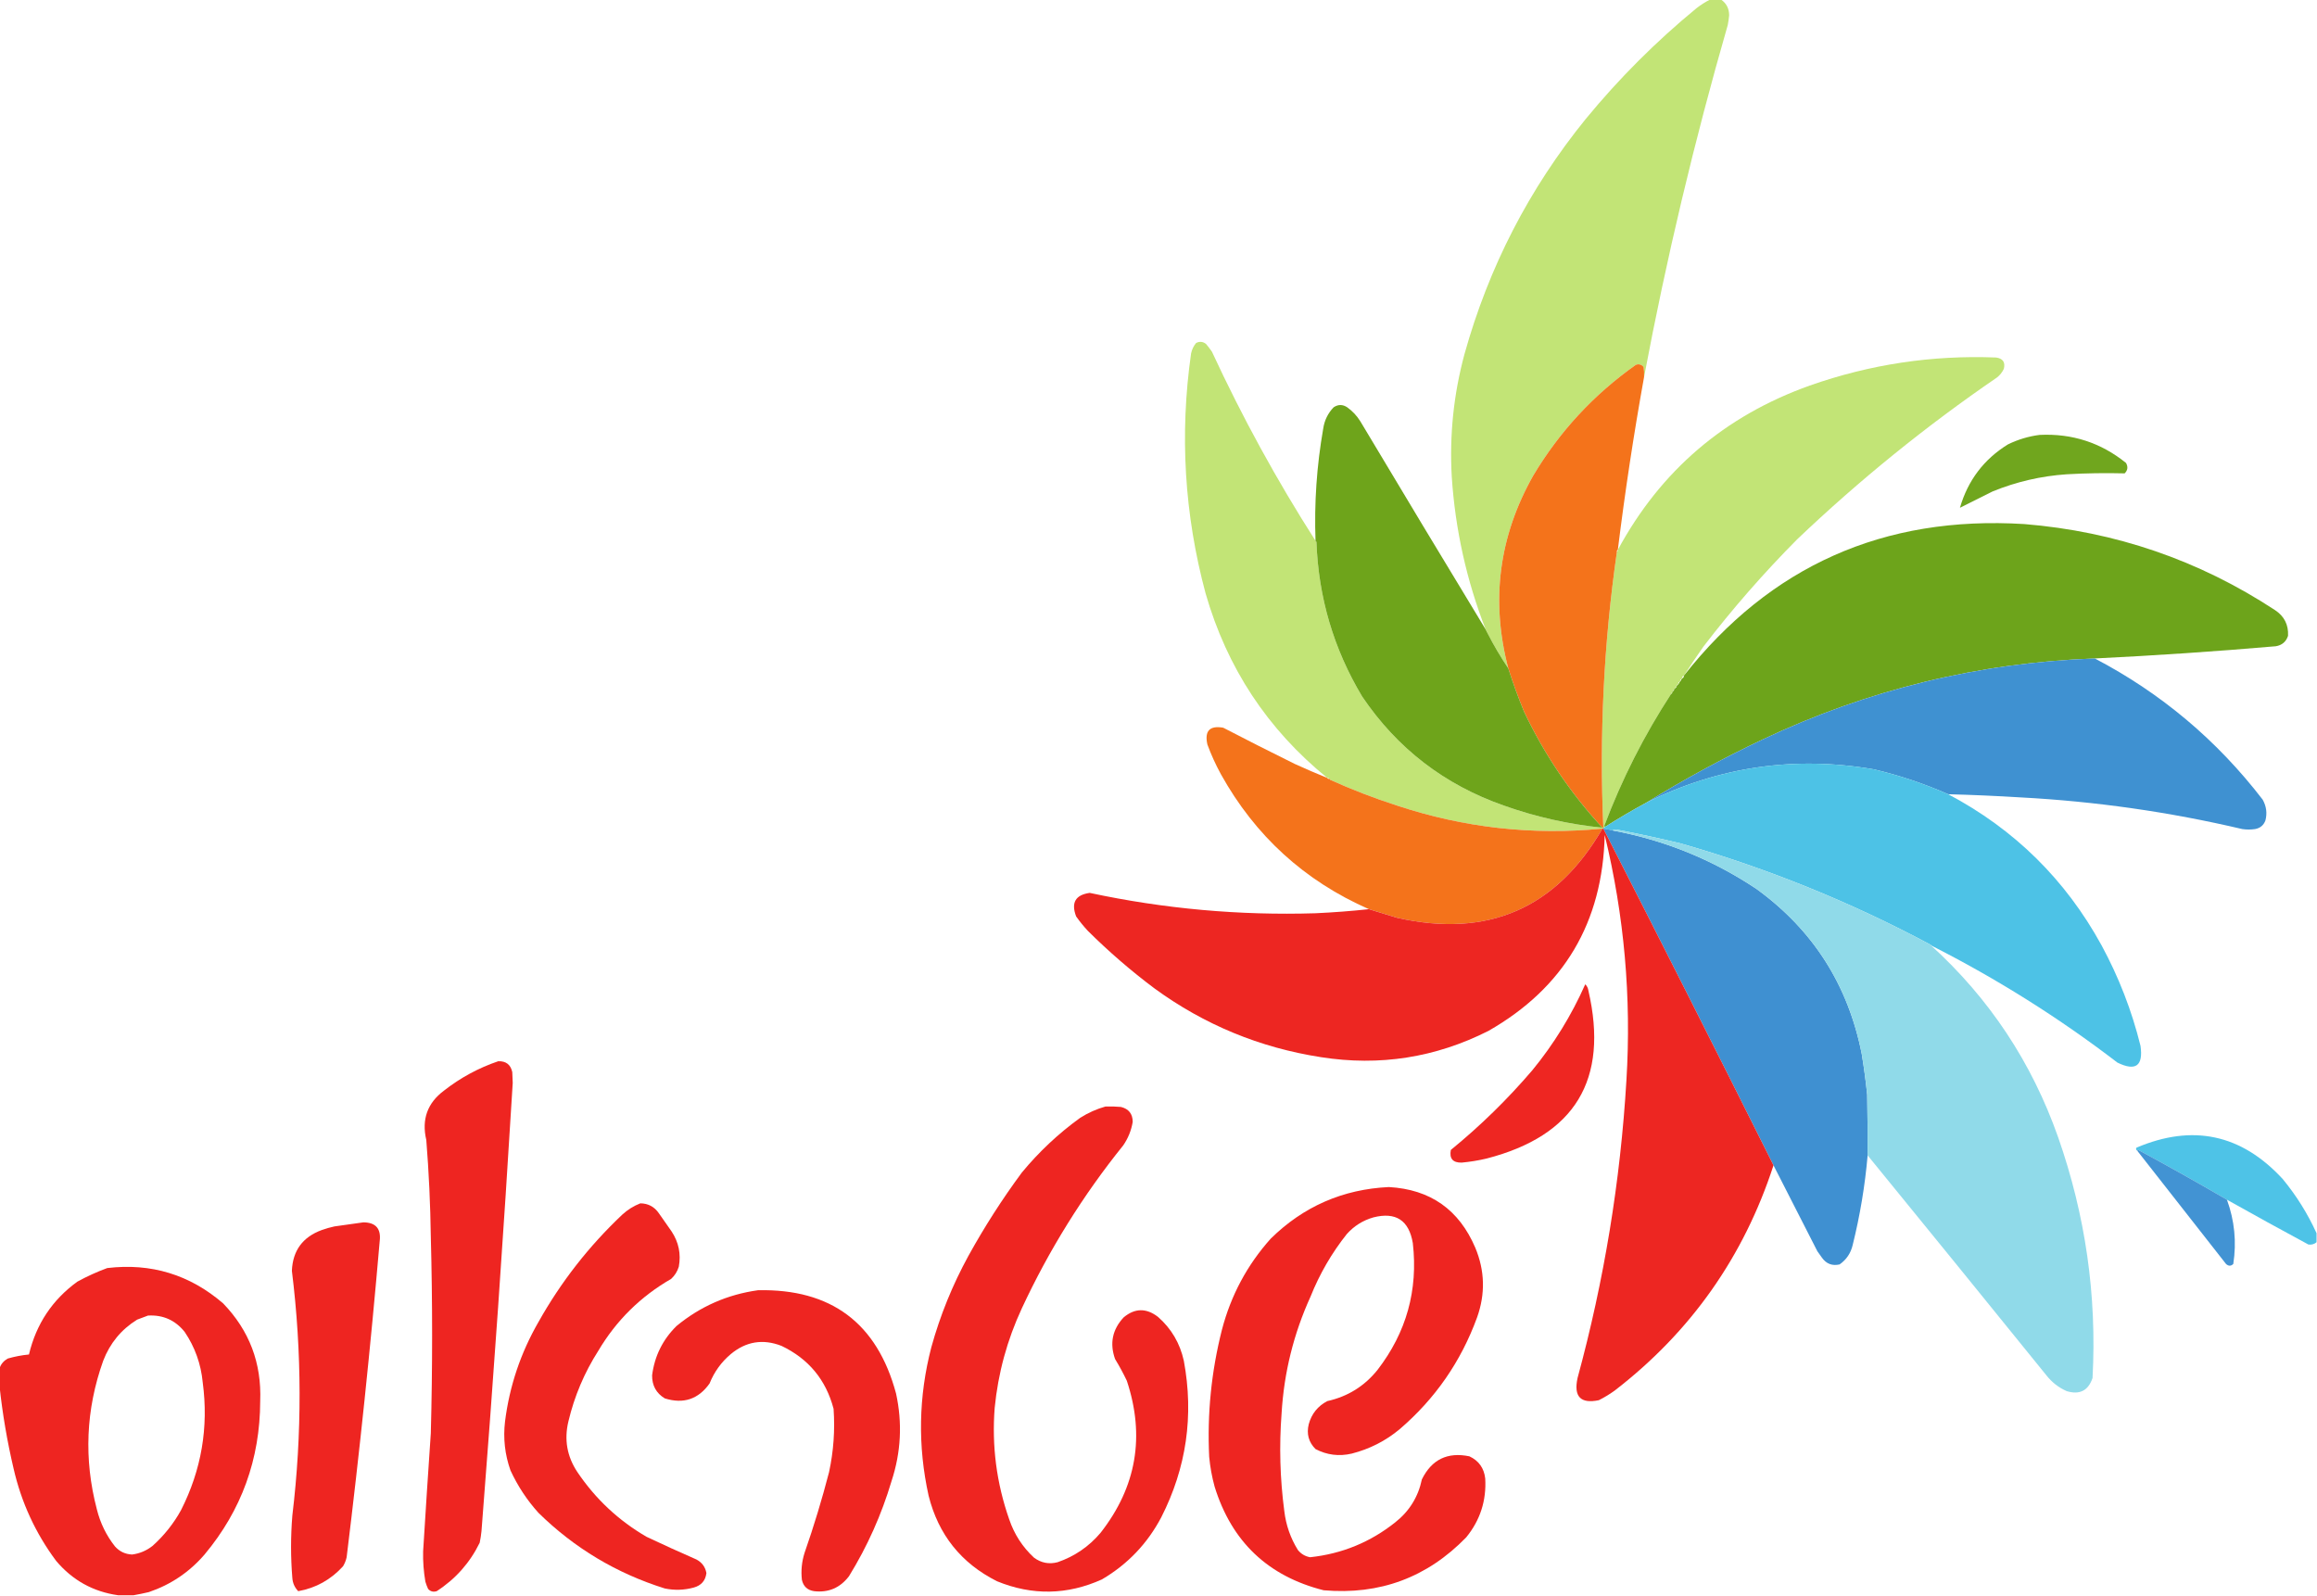 <?xml version="1.0" encoding="UTF-8"?>
<!DOCTYPE svg PUBLIC "-//W3C//DTD SVG 1.1//EN" "http://www.w3.org/Graphics/SVG/1.1/DTD/svg11.dtd">
<svg xmlns="http://www.w3.org/2000/svg" version="1.1" width="2560px" height="1763px" style="shape-rendering:geometricPrecision; text-rendering:geometricPrecision; image-rendering:optimizeQuality; fill-rule:evenodd; clip-rule:evenodd" xmlns:xlink="http://www.w3.org/1999/xlink">
<g><path style="opacity:0.997" fill="#c2e476" d="M 1889.5,-0.5 C 1893.5,-0.5 1897.5,-0.5 1901.5,-0.5C 1907.5,3.664 1910.5,9.497 1910.5,17C 1910.16,20.523 1909.66,24.023 1909,27.5C 1872,155.823 1841.17,285.489 1816.5,416.5C 1816.67,412.818 1816.5,409.152 1816,405.5C 1813.79,402.71 1810.96,401.877 1807.5,403C 1760.96,435.874 1723.12,476.707 1694,525.5C 1656.01,592.715 1646.84,663.715 1666.5,738.5C 1658.08,726.002 1650.41,713.002 1643.5,699.5C 1643.5,698.833 1643.17,698.5 1642.5,698.5C 1642.5,698.167 1642.5,697.833 1642.5,697.5C 1642.5,696.833 1642.17,696.5 1641.5,696.5C 1641.5,696.167 1641.5,695.833 1641.5,695.5C 1620.32,641.121 1607.82,584.788 1604,526.5C 1601.42,480.74 1606.08,435.74 1618,391.5C 1644.83,295.153 1689.5,208.486 1752,131.5C 1788.83,86.667 1829.67,45.833 1874.5,9C 1879.26,5.296 1884.26,2.13 1889.5,-0.5 Z"/></g>
<g><path style="opacity:0.997" fill="#c2e476" d="M 1453.5,597.5 C 1453.5,598.167 1453.83,598.5 1454.5,598.5C 1456.68,659.947 1473.51,716.947 1505,769.5C 1543.72,826.857 1595.89,867.024 1661.5,890C 1696.86,902.571 1733.19,910.738 1770.5,914.5C 1770.83,914.5 1771.17,914.5 1771.5,914.5C 1771.5,914.833 1771.5,915.167 1771.5,915.5C 1771.17,915.5 1770.83,915.5 1770.5,915.5C 1693.05,923.017 1617.38,914.517 1543.5,890C 1518.26,881.878 1493.6,872.378 1469.5,861.5C 1469.5,860.833 1469.17,860.5 1468.5,860.5C 1468.16,859.662 1467.49,859.328 1466.5,859.5C 1400.47,805.86 1355.64,737.86 1332,655.5C 1308.59,568.299 1303.25,479.966 1316,390.5C 1316.9,386.195 1318.74,382.361 1321.5,379C 1325.33,376.963 1329,377.296 1332.5,380C 1334.79,382.743 1336.95,385.577 1339,388.5C 1372.61,461.083 1410.78,530.75 1453.5,597.5 Z"/></g>
<g><path style="opacity:0.997" fill="#c2e476" d="M 1860.5,746.5 C 1859.09,746.973 1858.43,747.973 1858.5,749.5C 1857.83,749.5 1857.5,749.833 1857.5,750.5C 1856.66,750.842 1856.33,751.508 1856.5,752.5C 1855.83,752.5 1855.5,752.833 1855.5,753.5C 1854.66,753.842 1854.33,754.508 1854.5,755.5C 1853.83,755.5 1853.5,755.833 1853.5,756.5C 1852.83,756.5 1852.5,756.833 1852.5,757.5C 1852.5,757.833 1852.5,758.167 1852.5,758.5C 1851.83,758.5 1851.5,758.833 1851.5,759.5C 1850.83,759.5 1850.5,759.833 1850.5,760.5C 1850.17,761.167 1849.83,761.833 1849.5,762.5C 1848.83,762.5 1848.5,762.833 1848.5,763.5C 1848.17,764.167 1847.83,764.833 1847.5,765.5C 1846.83,765.5 1846.5,765.833 1846.5,766.5C 1816.6,812.305 1791.93,860.972 1772.5,912.5C 1772.62,913.107 1772.96,913.44 1773.5,913.5C 1773.16,914.338 1772.49,914.672 1771.5,914.5C 1766.97,812.355 1771.97,710.688 1786.5,609.5C 1787.34,609.158 1787.67,608.492 1787.5,607.5C 1834.8,520.06 1905.46,459.56 1999.5,426C 2066.18,402.522 2134.84,392.189 2205.5,395C 2212.95,396.062 2215.78,400.229 2214,407.5C 2212.26,411.241 2209.76,414.408 2206.5,417C 2128.2,470.603 2054.53,530.27 1985.5,596C 1948.39,633.428 1913.89,672.928 1882,714.5C 1874.57,725.052 1867.4,735.718 1860.5,746.5 Z"/></g>
<g><path style="opacity:1" fill="#f4731b" d="M 1816.5,416.5 C 1805.06,479.895 1795.4,543.561 1787.5,607.5C 1786.66,607.842 1786.33,608.508 1786.5,609.5C 1771.97,710.688 1766.97,812.355 1771.5,914.5C 1771.17,914.5 1770.83,914.5 1770.5,914.5C 1735.2,876.34 1706.37,833.673 1684,786.5C 1677.44,770.659 1671.61,754.659 1666.5,738.5C 1646.84,663.715 1656.01,592.715 1694,525.5C 1723.12,476.707 1760.96,435.874 1807.5,403C 1810.96,401.877 1813.79,402.71 1816,405.5C 1816.5,409.152 1816.67,412.818 1816.5,416.5 Z"/></g>
<g><path style="opacity:0.997" fill="#6ea41b" d="M 1641.5,695.5 C 1641.5,695.833 1641.5,696.167 1641.5,696.5C 1642.17,696.5 1642.5,696.833 1642.5,697.5C 1642.5,697.833 1642.5,698.167 1642.5,698.5C 1643.17,698.5 1643.5,698.833 1643.5,699.5C 1650.41,713.002 1658.08,726.002 1666.5,738.5C 1671.61,754.659 1677.44,770.659 1684,786.5C 1706.37,833.673 1735.2,876.34 1770.5,914.5C 1733.19,910.738 1696.86,902.571 1661.5,890C 1595.89,867.024 1543.72,826.857 1505,769.5C 1473.51,716.947 1456.68,659.947 1454.5,598.5C 1453.83,598.5 1453.5,598.167 1453.5,597.5C 1451.98,555.859 1454.81,514.526 1462,473.5C 1463.36,464.403 1467.19,456.569 1473.5,450C 1478.5,446.667 1483.5,446.667 1488.5,450C 1494.38,454.21 1499.21,459.377 1503,465.5C 1548.94,542.396 1595.11,619.063 1641.5,695.5 Z"/></g>
<g><path style="opacity:0.978" fill="#6da41a" d="M 2253.5,480.5 C 2289.42,478.751 2321.25,489.085 2349,511.5C 2351.39,515.794 2350.89,519.627 2347.5,523C 2326.15,522.46 2304.82,522.793 2283.5,524C 2255.13,525.927 2227.79,532.26 2201.5,543C 2189.35,549.073 2177.35,555.073 2165.5,561C 2174.26,530.78 2191.92,507.446 2218.5,491C 2229.71,485.535 2241.38,482.035 2253.5,480.5 Z"/></g>
<g><path style="opacity:0.996" fill="#6da41b" d="M 2314.5,727.5 C 2185.95,732.191 2063.62,762.024 1947.5,817C 1903.36,837.893 1860.7,861.06 1819.5,886.5C 1803.87,894.984 1788.53,903.984 1773.5,913.5C 1772.96,913.44 1772.62,913.107 1772.5,912.5C 1791.93,860.972 1816.6,812.305 1846.5,766.5C 1847.17,766.5 1847.5,766.167 1847.5,765.5C 1847.83,764.833 1848.17,764.167 1848.5,763.5C 1849.17,763.5 1849.5,763.167 1849.5,762.5C 1849.83,761.833 1850.17,761.167 1850.5,760.5C 1851.17,760.5 1851.5,760.167 1851.5,759.5C 1852.17,759.5 1852.5,759.167 1852.5,758.5C 1852.5,758.167 1852.5,757.833 1852.5,757.5C 1853.17,757.5 1853.5,757.167 1853.5,756.5C 1854.17,756.5 1854.5,756.167 1854.5,755.5C 1855.34,755.158 1855.67,754.492 1855.5,753.5C 1856.17,753.5 1856.5,753.167 1856.5,752.5C 1857.34,752.158 1857.67,751.492 1857.5,750.5C 1858.17,750.5 1858.5,750.167 1858.5,749.5C 1859.91,749.027 1860.57,748.027 1860.5,746.5C 1956.01,625.273 2081.34,569.44 2236.5,579C 2337.09,587.193 2429.42,618.86 2513.5,674C 2523.8,680.764 2528.63,690.264 2528,702.5C 2525.85,709.006 2521.35,712.839 2514.5,714C 2447.92,719.745 2381.25,724.245 2314.5,727.5 Z"/></g>
<g><path style="opacity:0.997" fill="#3f91d1" d="M 2314.5,727.5 C 2387.62,765.762 2449.45,817.762 2500,883.5C 2504.09,890.82 2505.09,898.486 2503,906.5C 2500.99,911.838 2497.16,915.004 2491.5,916C 2486.83,916.667 2482.17,916.667 2477.5,916C 2396.89,897.055 2315.22,885.388 2232.5,881C 2205.85,879.353 2179.19,878.186 2152.5,877.5C 2126.03,865.844 2098.7,856.678 2070.5,850C 1982.85,834.879 1899.18,847.045 1819.5,886.5C 1860.7,861.06 1903.36,837.893 1947.5,817C 2063.62,762.024 2185.95,732.191 2314.5,727.5 Z"/></g>
<g><path style="opacity:0.996" fill="#f4731b" d="M 1466.5,859.5 C 1466.84,860.338 1467.51,860.672 1468.5,860.5C 1469.17,860.5 1469.5,860.833 1469.5,861.5C 1493.6,872.378 1518.26,881.878 1543.5,890C 1617.38,914.517 1693.05,923.017 1770.5,915.5C 1719.4,1003.84 1643.73,1036.68 1543.5,1014C 1533.14,1010.81 1522.81,1007.65 1512.5,1004.5C 1441.39,973.235 1386.89,923.568 1349,855.5C 1343.18,844.857 1338.18,833.857 1334,822.5C 1330.71,807.545 1336.54,801.378 1351.5,804C 1377.65,817.574 1403.98,830.907 1430.5,844C 1442.41,849.467 1454.41,854.634 1466.5,859.5 Z"/></g>
<g><path style="opacity:0.998" fill="#4dc2e6" d="M 2152.5,877.5 C 2225.65,916.154 2282.15,971.82 2322,1044.5C 2341.05,1079.66 2355.39,1116.66 2365,1155.5C 2368.15,1177.68 2359.65,1183.84 2339.5,1174C 2274.99,1124.56 2206.32,1081.39 2133.5,1044.5C 2133.5,1043.83 2133.17,1043.5 2132.5,1043.5C 2044.83,996.66 1953.16,959.493 1857.5,932C 1834.63,926.466 1811.63,921.466 1788.5,917C 1785.96,916.204 1783.63,916.371 1781.5,917.5C 1778.2,916.706 1774.86,916.04 1771.5,915.5C 1771.5,915.167 1771.5,914.833 1771.5,914.5C 1772.49,914.672 1773.16,914.338 1773.5,913.5C 1788.53,903.984 1803.87,894.984 1819.5,886.5C 1899.18,847.045 1982.85,834.879 2070.5,850C 2098.7,856.678 2126.03,865.844 2152.5,877.5 Z"/></g>
<g><path style="opacity:0.999" fill="#3f90d1" d="M 1771.5,915.5 C 1774.86,916.04 1778.2,916.706 1781.5,917.5C 1839.05,928.174 1892.05,949.674 1940.5,982C 2003.1,1027.31 2041.94,1088.14 2057,1164.5C 2059.46,1179.44 2061.46,1194.44 2063,1209.5C 2063.38,1231.89 2063.55,1254.23 2063.5,1276.5C 2060.6,1309.88 2055.1,1342.88 2047,1375.5C 2044.87,1384.61 2040.03,1391.77 2032.5,1397C 2024.34,1398.84 2017.84,1396.34 2013,1389.5C 2011.33,1387.17 2009.67,1384.83 2008,1382.5C 1991.8,1350.77 1975.64,1319.11 1959.5,1287.5C 1897.38,1163.26 1834.71,1039.26 1771.5,915.5 Z"/></g>
<g><path style="opacity:0.997" fill="#ed2622" d="M 1770.5,915.5 C 1770.83,915.5 1771.17,915.5 1771.5,915.5C 1834.71,1039.26 1897.38,1163.26 1959.5,1287.5C 1926.66,1388.37 1868.33,1471.2 1784.5,1536C 1778.83,1540.17 1772.83,1543.84 1766.5,1547C 1746.36,1551.19 1738.53,1543.03 1743,1522.5C 1772.36,1414.69 1790.36,1305.03 1797,1193.5C 1802.6,1101.93 1794.6,1011.6 1773,922.5C 1770.76,1019.2 1727.93,1091.36 1644.5,1139C 1586.04,1168.52 1524.37,1178.19 1459.5,1168C 1391.85,1157.5 1330.52,1132.16 1275.5,1092C 1249.6,1072.61 1225.1,1051.44 1202,1028.5C 1197.29,1023.46 1192.95,1018.12 1189,1012.5C 1183.22,997.37 1188.22,988.704 1204,986.5C 1286.26,1004.1 1369.43,1011.6 1453.5,1009C 1473.22,1008.09 1492.88,1006.59 1512.5,1004.5C 1522.81,1007.65 1533.14,1010.81 1543.5,1014C 1643.73,1036.68 1719.4,1003.84 1770.5,915.5 Z"/></g>
<g><path style="opacity:0.997" fill="#90dae9" d="M 1781.5,917.5 C 1783.63,916.371 1785.96,916.204 1788.5,917C 1811.63,921.466 1834.63,926.466 1857.5,932C 1953.16,959.493 2044.83,996.66 2132.5,1043.5C 2133.17,1043.5 2133.5,1043.83 2133.5,1044.5C 2198.01,1103.1 2244.84,1173.77 2274,1256.5C 2304.22,1342.73 2316.89,1431.4 2312,1522.5C 2307.27,1536.45 2297.77,1541.28 2283.5,1537C 2274.57,1533.08 2267.07,1527.24 2261,1519.5C 2195.3,1438.31 2129.47,1357.31 2063.5,1276.5C 2063.55,1254.23 2063.38,1231.89 2063,1209.5C 2061.46,1194.44 2059.46,1179.44 2057,1164.5C 2041.94,1088.14 2003.1,1027.31 1940.5,982C 1892.05,949.674 1839.05,928.174 1781.5,917.5 Z"/></g>
<g><path style="opacity:0.989" fill="#ee2521" d="M 1751.5,1087.5 C 1753.4,1089.27 1754.56,1091.6 1755,1094.5C 1777.7,1192.94 1740.2,1254.77 1642.5,1280C 1633.44,1282.15 1624.27,1283.65 1615,1284.5C 1605.19,1284.7 1601.19,1280.03 1603,1270.5C 1635.6,1243.9 1665.6,1214.57 1693,1182.5C 1716.75,1153.56 1736.25,1121.89 1751.5,1087.5 Z"/></g>
<g><path style="opacity:0.994" fill="#ee2521" d="M 550.5,1172.5 C 559.042,1172.21 564.209,1176.21 566,1184.5C 566.167,1188.5 566.333,1192.5 566.5,1196.5C 556.482,1361.6 544.982,1526.6 532,1691.5C 531.579,1695.87 530.912,1700.21 530,1704.5C 519.136,1726.7 503.303,1744.53 482.5,1758C 478.726,1759.18 475.559,1758.35 473,1755.5C 471.803,1752.91 470.803,1750.24 470,1747.5C 468.075,1736.42 467.241,1725.26 467.5,1714C 470.186,1670.49 473.019,1626.99 476,1583.5C 477.913,1511.17 477.913,1438.84 476,1366.5C 475.516,1330.77 473.85,1295.11 471,1259.5C 465.682,1236.86 472.182,1218.69 490.5,1205C 508.67,1190.75 528.67,1179.92 550.5,1172.5 Z"/></g>
<g><path style="opacity:0.993" fill="#ee2521" d="M 1221.5,1222.5 C 1227.18,1222.33 1232.84,1222.5 1238.5,1223C 1247.14,1225.14 1251.47,1230.64 1251.5,1239.5C 1249.95,1248.93 1246.45,1257.6 1241,1265.5C 1196.51,1320.74 1159.17,1380.74 1129,1445.5C 1112.76,1480.47 1102.76,1517.13 1099,1555.5C 1095.73,1597.65 1101.06,1638.65 1115,1678.5C 1120.59,1695.07 1129.76,1709.24 1142.5,1721C 1150.39,1726.81 1159.05,1728.47 1168.5,1726C 1187.29,1719.55 1203.12,1708.72 1216,1693.5C 1255.67,1642.81 1265.34,1586.81 1245,1525.5C 1241.07,1517.25 1236.74,1509.25 1232,1501.5C 1225.87,1484.22 1229.04,1468.89 1241.5,1455.5C 1253.89,1445.16 1266.56,1444.99 1279.5,1455C 1294.22,1467.92 1303.72,1484.09 1308,1503.5C 1319.22,1564.04 1310.89,1621.71 1283,1676.5C 1267.65,1705.51 1245.82,1728.35 1217.5,1745C 1179.17,1762.3 1140.5,1762.97 1101.5,1747C 1061.94,1727.08 1036.78,1695.58 1026,1652.5C 1013.86,1597.61 1014.86,1542.94 1029,1488.5C 1038.75,1453.25 1052.42,1419.59 1070,1387.5C 1087.67,1355.48 1107.34,1324.81 1129,1295.5C 1147.98,1272.51 1169.48,1252.35 1193.5,1235C 1202.31,1229.42 1211.65,1225.26 1221.5,1222.5 Z"/></g>
<g><path style="opacity:0.991" fill="#4dc2e7" d="M 2559.5,1362.5 C 2559.5,1365.83 2559.5,1369.17 2559.5,1372.5C 2556.88,1374.65 2553.88,1375.49 2550.5,1375C 2520.31,1358.74 2490.31,1342.24 2460.5,1325.5C 2428.22,1306.69 2395.55,1288.35 2362.5,1270.5C 2361.89,1270.62 2361.56,1270.96 2361.5,1271.5C 2360.05,1270.48 2359.71,1269.31 2360.5,1268C 2422.57,1241.59 2476.41,1253.09 2522,1302.5C 2537.16,1320.83 2549.66,1340.83 2559.5,1362.5 Z"/></g>
<g><path style="opacity:0.984" fill="#3f91d2" d="M 2460.5,1325.5 C 2468.92,1348.6 2471.25,1372.27 2467.5,1396.5C 2464.92,1398.99 2462.25,1398.99 2459.5,1396.5C 2426.81,1354.81 2394.14,1313.15 2361.5,1271.5C 2361.56,1270.96 2361.89,1270.62 2362.5,1270.5C 2395.55,1288.35 2428.22,1306.69 2460.5,1325.5 Z"/></g>
<g><path style="opacity:0.993" fill="#ee2521" d="M 1534.5,1311.5 C 1580.22,1314.06 1612.06,1336.39 1630,1378.5C 1640.6,1403.87 1641.26,1429.54 1632,1455.5C 1614.26,1504.15 1585.76,1545.32 1546.5,1579C 1530.94,1591.95 1513.27,1600.95 1493.5,1606C 1479.49,1609.26 1466.15,1607.6 1453.5,1601C 1445.88,1593.37 1443.38,1584.2 1446,1573.5C 1449.16,1562 1455.99,1553.5 1466.5,1548C 1489.1,1542.96 1507.6,1531.46 1522,1513.5C 1553.91,1472.11 1566.91,1425.44 1561,1373.5C 1556.75,1348.24 1542.25,1338.74 1517.5,1345C 1505.84,1348.34 1496.01,1354.5 1488,1363.5C 1471.36,1384.44 1458.02,1407.44 1448,1432.5C 1429.34,1473.47 1418.67,1516.47 1416,1561.5C 1413.24,1597.62 1414.24,1633.62 1419,1669.5C 1420.84,1685.02 1425.84,1699.35 1434,1712.5C 1437.5,1716.84 1442,1719.5 1447.5,1720.5C 1482.67,1716.73 1514,1703.9 1541.5,1682C 1557.09,1669.74 1566.92,1653.91 1571,1634.5C 1581.82,1612.51 1599.32,1604.01 1623.5,1609C 1633.85,1613.84 1639.68,1622.01 1641,1633.5C 1642.4,1657.95 1635.4,1679.62 1620,1698.5C 1576.91,1742.87 1524.41,1762.37 1462.5,1757C 1400.96,1741.47 1360.8,1703.3 1342,1642.5C 1339.03,1631.68 1337.03,1620.68 1336,1609.5C 1333.7,1562.12 1338.37,1515.46 1350,1469.5C 1359.93,1431.29 1377.93,1397.63 1404,1368.5C 1440.2,1332.93 1483.7,1313.93 1534.5,1311.5 Z"/></g>
<g><path style="opacity:0.993" fill="#ee2521" d="M 707.5,1329.5 C 716.201,1329.6 723.034,1333.27 728,1340.5C 732.667,1347.17 737.333,1353.83 742,1360.5C 749.917,1372.49 752.584,1385.49 750,1399.5C 748.384,1404.78 745.551,1409.28 741.5,1413C 707.716,1432.45 680.882,1458.95 661,1492.5C 645.618,1516.6 634.618,1542.6 628,1570.5C 623.182,1590.62 626.515,1609.29 638,1626.5C 658.064,1656.23 683.564,1680.07 714.5,1698C 732.714,1706.61 751.048,1714.94 769.5,1723C 775.632,1726.29 779.298,1731.29 780.5,1738C 779.469,1746.37 774.802,1751.71 766.5,1754C 755.926,1756.89 745.259,1757.22 734.5,1755C 681.163,1738.26 634.663,1710.43 595,1671.5C 582.279,1657.44 571.946,1641.77 564,1624.5C 557.804,1607.01 555.804,1589.01 558,1570.5C 562.937,1531.36 575.27,1494.69 595,1460.5C 619.724,1416.42 650.557,1376.92 687.5,1342C 693.467,1336.53 700.134,1332.36 707.5,1329.5 Z"/></g>
<g><path style="opacity:0.994" fill="#ee2521" d="M 401.5,1350.5 C 415.268,1350.61 421.268,1357.61 419.5,1371.5C 409.444,1488.06 397.278,1604.39 383,1720.5C 382.226,1724.05 380.893,1727.38 379,1730.5C 365.495,1745.33 348.995,1754.5 329.5,1758C 325.601,1753.98 323.434,1749.15 323,1743.5C 321.113,1720.51 321.113,1697.51 323,1674.5C 333.827,1584.35 333.66,1494.18 322.5,1404C 323.444,1381.71 334.444,1366.71 355.5,1359C 360.077,1357.36 364.744,1356.02 369.5,1355C 380.303,1353.43 390.969,1351.93 401.5,1350.5 Z"/></g>
<g><path style="opacity:0.993" fill="#ee2521" d="M 147.5,1762.5 C 141.833,1762.5 136.167,1762.5 130.5,1762.5C 102.895,1758.61 80.062,1745.94 62,1724.5C 39.241,1693.94 23.574,1659.94 15,1622.5C 7.911,1592.35 2.745,1562.02 -0.5,1531.5C -0.5,1524.83 -0.5,1518.17 -0.5,1511.5C 1.167,1506.99 4.168,1503.49 8.5,1501C 16.225,1498.76 24.059,1497.26 32,1496.5C 39.973,1462.91 57.806,1436.07 85.5,1416C 96.174,1410.16 107.174,1405.16 118.5,1401C 166.916,1395.25 209.583,1408.25 246.5,1440C 275.476,1469.99 289.142,1505.99 287.5,1548C 287.321,1612.13 266.821,1668.63 226,1717.5C 209.24,1736.94 188.74,1750.77 164.5,1759C 158.731,1760.37 153.064,1761.53 147.5,1762.5 Z M 163.5,1453.5 C 180.097,1452.55 193.597,1458.55 204,1471.5C 215.408,1488.38 222.074,1507.05 224,1527.5C 230.598,1576.91 222.598,1623.91 200,1668.5C 191.781,1683.4 181.281,1696.56 168.5,1708C 161.856,1713.24 154.356,1716.41 146,1717.5C 138.387,1717.19 132.054,1714.19 127,1708.5C 117.419,1696.34 110.753,1682.67 107,1667.5C 92.469,1612.07 94.803,1557.41 114,1503.5C 121.454,1484.06 133.954,1468.89 151.5,1458C 155.571,1456.37 159.571,1454.87 163.5,1453.5 Z"/></g>
<g><path style="opacity:0.993" fill="#ee2521" d="M 837.5,1425.5 C 918.233,1423.76 969.066,1461.76 990,1539.5C 997.169,1572.27 995.502,1604.6 985,1636.5C 973.936,1673.62 958.27,1708.62 938,1741.5C 928.225,1754.31 915.392,1759.81 899.5,1758C 892.138,1756.91 887.638,1752.74 886,1745.5C 884.856,1735.29 885.856,1725.29 889,1715.5C 899.215,1686.19 908.215,1656.52 916,1626.5C 920.982,1603.36 922.649,1580.02 921,1556.5C 912.566,1524.47 893.399,1501.3 863.5,1487C 843.057,1479.02 824.39,1482.02 807.5,1496C 796.956,1504.88 789.123,1515.71 784,1528.5C 771.641,1545.95 755.141,1551.45 734.5,1545C 725.049,1539.27 720.382,1530.77 720.5,1519.5C 723.223,1498.22 732.223,1480.05 747.5,1465C 773.766,1443.37 803.766,1430.2 837.5,1425.5 Z"/></g>
</svg>
